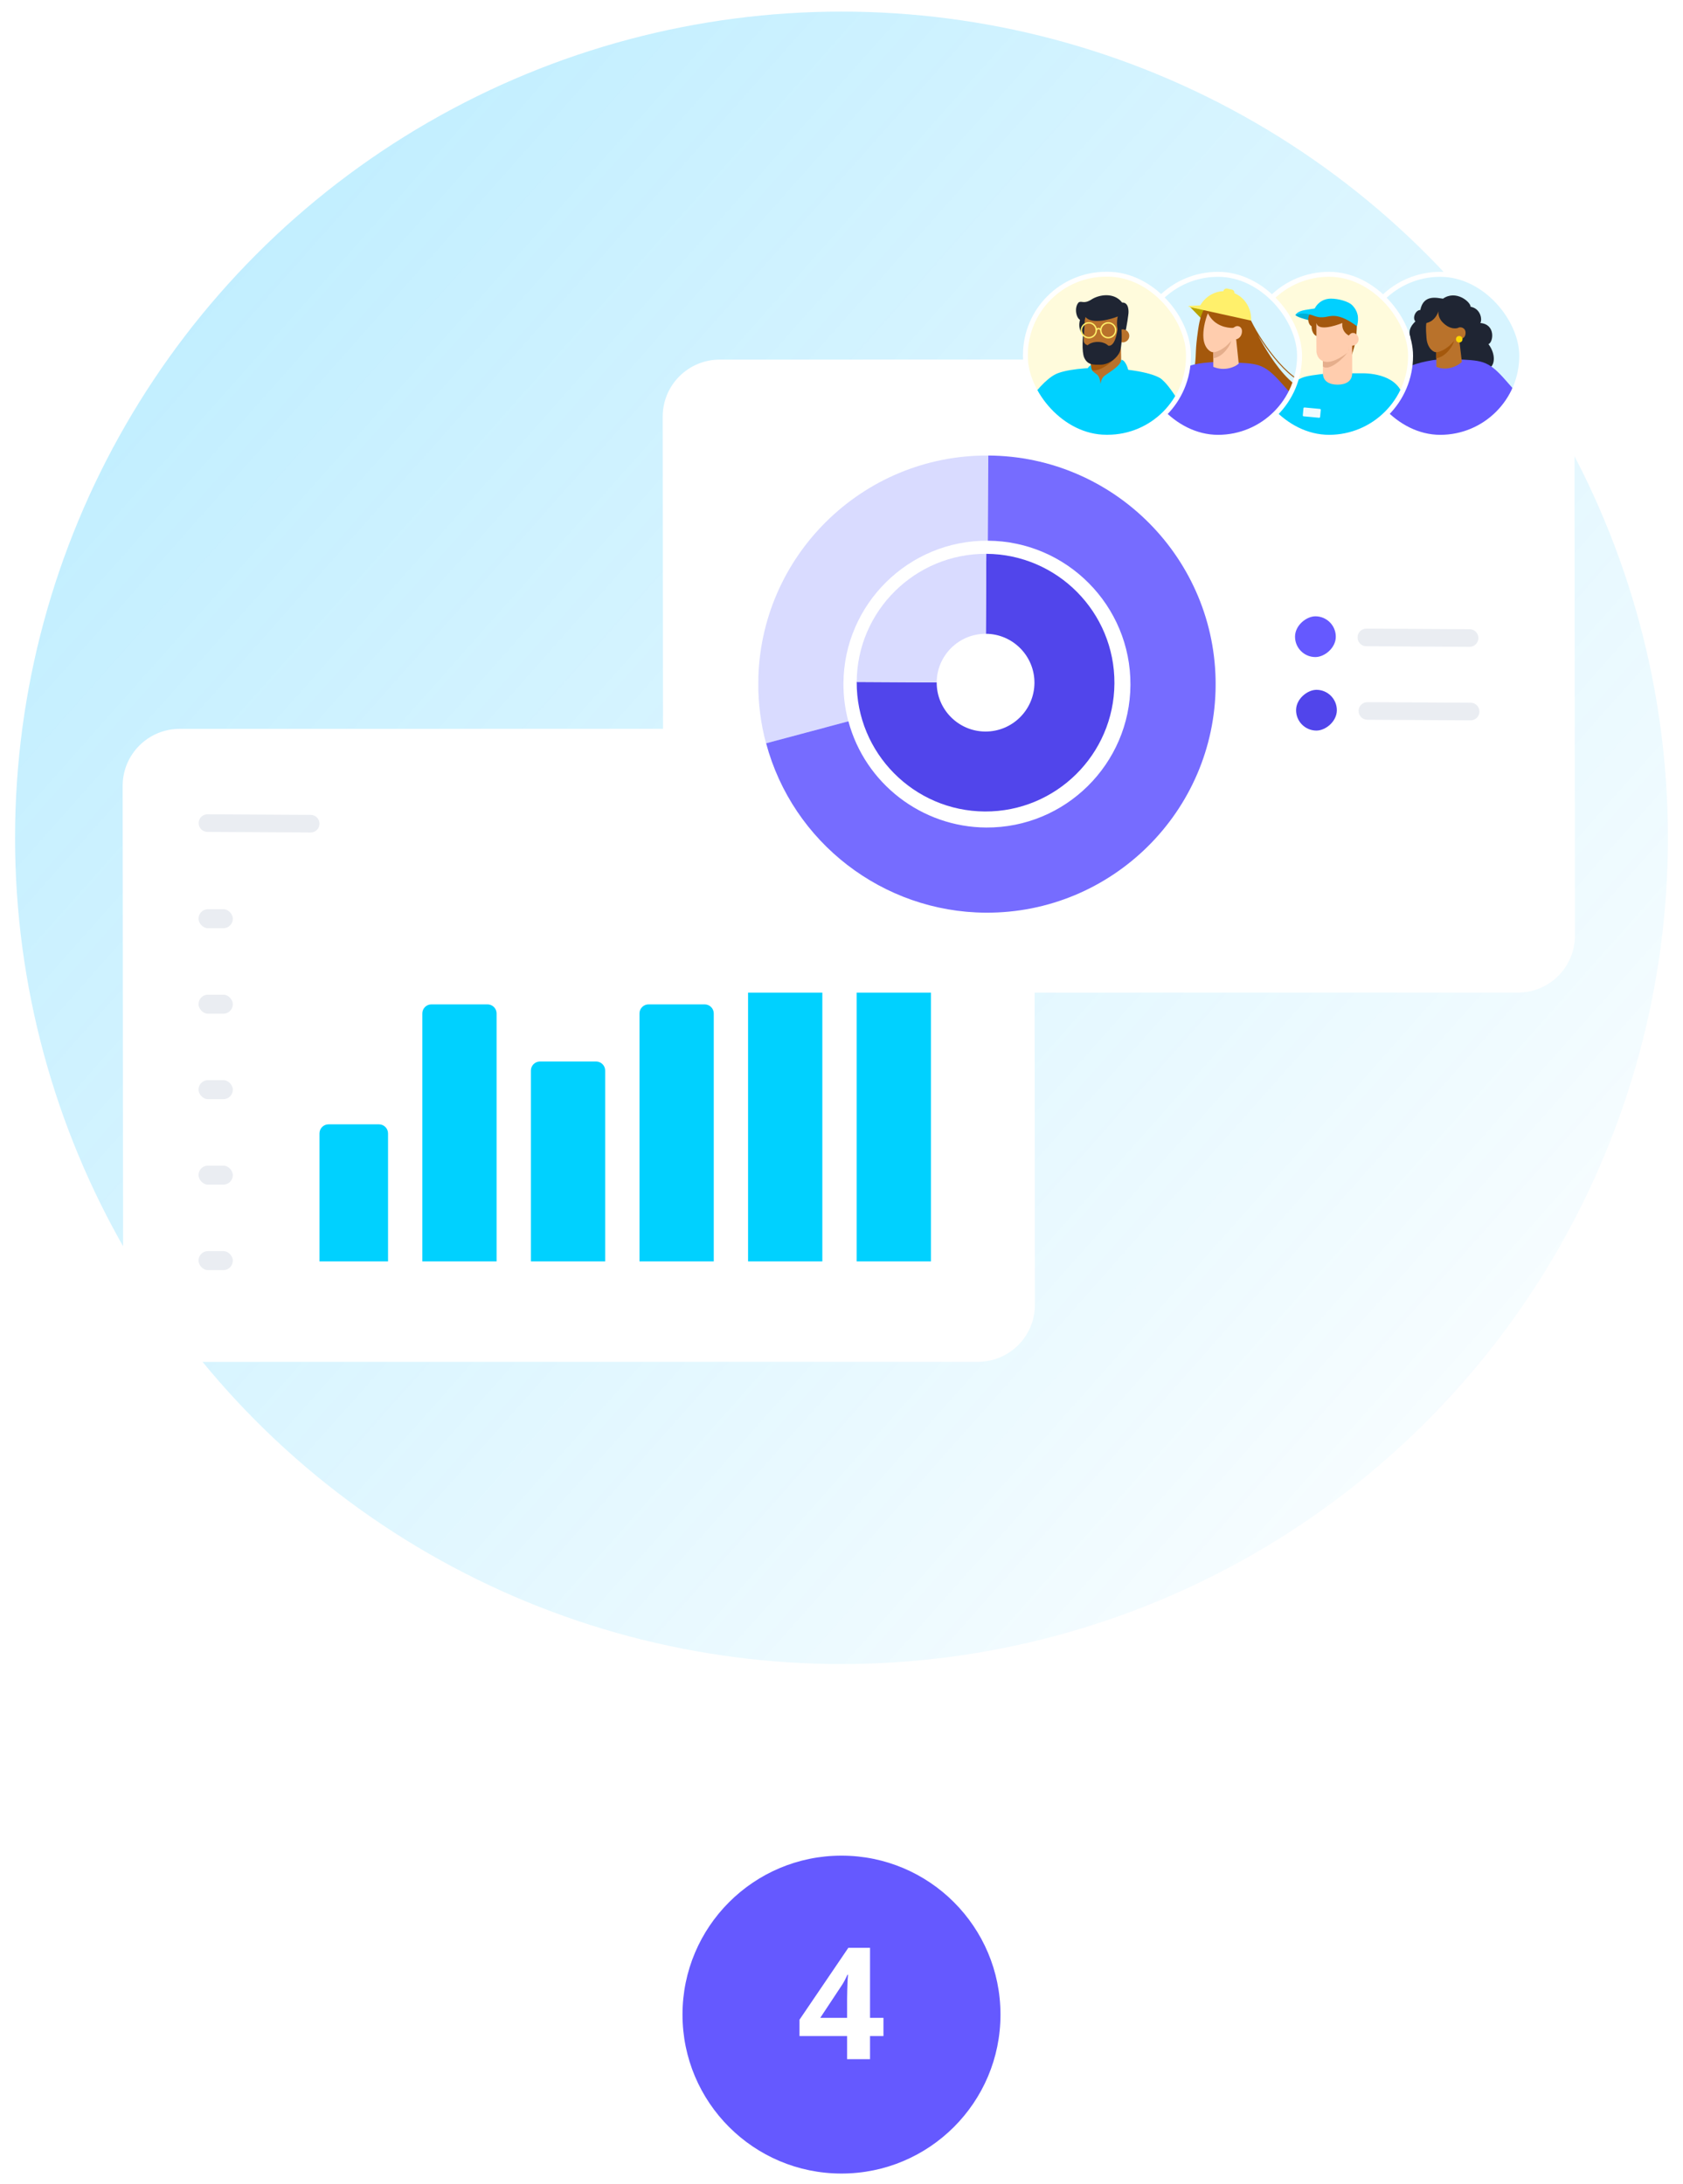 <?xml version="1.0" encoding="UTF-8"?> <svg xmlns="http://www.w3.org/2000/svg" width="151" height="196" viewBox="0 0 151 196" fill="none"><circle cx="75.499" cy="75.189" r="74.148" fill="url(#paint0_linear_10276_45001)"></circle><g filter="url(#filter0_d_10276_45001)"><path d="M11.005 67.971C11.002 65.146 13.292 62.853 16.118 62.853L87.694 62.845C90.517 62.845 92.806 65.132 92.808 67.954L92.852 114.537C92.854 117.363 90.564 119.655 87.739 119.656L16.162 119.663C13.34 119.664 11.051 117.377 11.048 114.555L11.005 67.971Z" fill="white"></path><path d="M17.824 71.306C17.826 70.87 18.182 70.518 18.619 70.52L27.88 70.572C28.316 70.575 28.668 70.931 28.666 71.367V71.367C28.663 71.804 28.307 72.156 27.871 72.153L18.61 72.101C18.173 72.099 17.821 71.743 17.824 71.306V71.306Z" fill="#EAEDF2"></path><path d="M28.664 99.158C28.664 98.708 29.029 98.344 29.478 98.344H34.001C34.45 98.344 34.815 98.708 34.815 99.158V110.646H28.664V99.158Z" fill="#00D1FF"></path><path d="M47.633 93.519C47.633 93.07 47.997 92.705 48.447 92.705H53.482C53.932 92.705 54.296 93.07 54.296 93.519V110.646H47.633V93.519Z" fill="#00D1FF"></path><path d="M37.891 88.393C37.891 87.944 38.255 87.579 38.705 87.579H43.74C44.19 87.579 44.554 87.944 44.554 88.393V110.645H37.891V88.393Z" fill="#00D1FF"></path><path d="M57.375 88.393C57.375 87.944 57.74 87.579 58.189 87.579H63.224C63.674 87.579 64.039 87.944 64.039 88.393V110.645H57.375V88.393Z" fill="#00D1FF"></path><path d="M67.117 85.317C67.117 84.868 67.482 84.503 67.931 84.503H72.966C73.416 84.503 73.781 84.868 73.781 85.317V110.645H67.117V85.317Z" fill="#00D1FF"></path><path d="M76.859 82.755C76.859 82.305 77.224 81.94 77.674 81.94H82.709C83.158 81.94 83.523 82.305 83.523 82.755V110.645H76.859V82.755Z" fill="#00D1FF"></path><rect x="17.812" y="109.72" width="3.076" height="1.705" rx="0.845" fill="#EAEDF2"></rect><rect x="17.812" y="102.05" width="3.076" height="1.705" rx="0.845" fill="#EAEDF2"></rect><rect x="17.812" y="94.379" width="3.076" height="1.705" rx="0.845" fill="#EAEDF2"></rect><rect x="17.812" y="86.709" width="3.076" height="1.705" rx="0.845" fill="#EAEDF2"></rect><rect x="17.812" y="79.038" width="3.076" height="1.705" rx="0.845" fill="#EAEDF2"></rect></g><g filter="url(#filter1_d_10276_45001)"><path d="M59.458 34.835C59.455 32.009 61.745 29.717 64.571 29.716L136.147 29.709C138.97 29.708 141.259 31.995 141.262 34.817L141.305 81.401C141.308 84.226 139.018 86.519 136.192 86.519L64.615 86.527C61.793 86.527 59.504 84.24 59.501 81.418L59.458 34.835Z" fill="white"></path><rect x="119.859" y="52.763" width="3.658" height="3.658" rx="1.829" transform="rotate(90.323 119.859 52.763)" fill="#6559FF"></rect><path d="M121.8 54.644C121.803 54.207 122.159 53.855 122.595 53.858L131.856 53.91C132.293 53.913 132.645 54.269 132.642 54.705V54.705C132.64 55.142 132.284 55.494 131.847 55.491L122.586 55.439C122.15 55.437 121.798 55.081 121.8 54.644V54.644Z" fill="#EAEDF2"></path><rect x="119.953" y="59.36" width="3.658" height="3.658" rx="1.829" transform="rotate(90.323 119.953 59.36)" fill="#5145EB"></rect><path d="M121.894 61.242C121.896 60.805 122.252 60.453 122.689 60.456L131.95 60.508C132.386 60.51 132.738 60.866 132.736 61.303V61.303C132.733 61.739 132.377 62.091 131.941 62.089L122.68 62.037C122.243 62.034 121.892 61.678 121.894 61.242V61.242Z" fill="#EAEDF2"></path><g clip-path="url(#clip0_10276_45001)"><path d="M88.361 70.268C81.985 70.232 76.829 65.017 76.865 58.642L84.041 58.682C84.027 61.1 85.983 63.08 88.401 63.094C90.82 63.107 92.797 61.152 92.811 58.731C92.825 56.313 90.869 54.334 88.451 54.32L88.491 47.145C94.867 47.181 100.023 52.396 99.987 58.772C99.951 65.148 94.737 70.304 88.361 70.268V70.268Z" fill="#5145EB"></path><path d="M84.041 58.682L76.865 58.642C76.9 52.266 82.115 47.109 88.491 47.145L88.451 54.322C86.032 54.308 84.055 56.264 84.041 58.684L84.041 58.682Z" fill="#D9DBFF"></path><path d="M68.728 64.148C68.255 62.385 68.022 60.56 68.033 58.72C68.097 47.409 77.35 38.259 88.661 38.323L88.618 45.967C81.521 45.927 75.715 51.667 75.675 58.765C75.668 59.921 75.816 61.069 76.111 62.173L68.728 64.148Z" fill="#D9DBFF"></path><path d="M88.669 38.323L88.626 45.967C95.723 46.007 101.464 51.812 101.424 58.91C101.384 66.007 95.578 71.747 88.481 71.707C82.696 71.675 77.613 67.754 76.12 62.174L68.737 64.148C71.116 73.046 79.218 79.298 88.44 79.35C99.75 79.413 109.004 70.263 109.068 58.953C109.13 47.64 99.98 38.386 88.669 38.323Z" fill="#766CFF"></path></g><g filter="url(#filter2_d_10276_45001)"><g clip-path="url(#clip1_10276_45001)"><rect x="121.906" y="21.53" width="14.628" height="14.628" rx="7.314" fill="#D7F4FF"></rect><path d="M127.43 24.733C127.721 23.277 128.982 23.665 129.468 23.714C130.634 22.898 131.943 24.005 131.943 24.442C132.819 24.588 133.013 25.559 132.819 25.899C134.217 26.015 133.984 27.646 133.545 27.792C134.244 28.724 134.128 29.782 133.545 29.977C132.526 29.977 128.589 30.735 127.43 30.851C125.973 30.996 126.202 30.085 125.971 29.394C125.582 28.229 126.313 27.355 126.556 27.209C126.264 26.481 126.749 25.996 126.992 25.753C126.701 25.462 126.993 24.733 127.43 24.733Z" fill="#1F2533"></path><path d="M127.091 37.841C127.364 38.357 130.193 38.357 130.67 38.357L130.811 38.357C131.895 38.359 134.476 38.568 134.751 37.841C135.03 37.105 136.992 35.435 136.974 34.593C136.94 32.952 136.374 32.512 135.116 31.07C133.427 29.133 132.954 29.281 130.261 29.133C128.802 29.053 127.025 29.5 126.398 29.831C125.77 30.161 125.344 30.806 124.833 31.701C124.321 32.597 123.453 34.726 123.453 34.726L126.398 36.251C126.412 37.054 126.483 37.534 127.091 37.841Z" fill="#6559FF"></path><path d="M131.159 29.395L130.922 27.356C131.054 27.356 131.494 27.301 131.492 26.773C131.49 26.295 130.99 26.207 130.814 26.339C130.814 26.339 130.155 26.602 129.408 25.811C128.979 25.357 129.057 24.845 129.057 24.845C128.881 25.372 128.525 25.772 127.985 25.9C127.952 25.948 127.906 26.284 127.985 27.243C128.063 28.203 128.658 28.553 128.87 28.521L128.871 29.832C129.853 30.254 130.832 29.715 131.159 29.395Z" fill="#B9722B"></path><circle cx="130.924" cy="27.355" r="0.291" fill="#FDD600"></circle><path d="M130.461 27.5C129.733 28.374 129.056 28.52 128.859 28.52L128.857 29.062C129.749 28.948 130.41 27.863 130.461 27.5Z" fill="#A4580C"></path></g><rect x="121.906" y="21.53" width="14.628" height="14.628" rx="7.314" stroke="white" stroke-width="0.447"></rect></g><g filter="url(#filter3_d_10276_45001)"><g clip-path="url(#clip2_10276_45001)"><rect x="111.93" y="21.53" width="14.628" height="14.628" rx="7.314" fill="#FFFBDC"></rect><path d="M120.436 26.628C119.737 27.444 120.631 28.619 121.165 29.105C121.165 29.105 121.486 28.23 121.602 27.648C121.747 26.921 121.748 25.754 121.748 25.754C121.651 25.415 121.135 25.813 120.436 26.628Z" fill="#A3580F"></path><ellipse cx="115.048" cy="37.121" rx="1.822" ry="0.501" transform="rotate(20.028 115.048 37.121)" fill="#605ADE"></ellipse><rect width="2.336" height="5.241" transform="matrix(-0.844 -0.537 -0.537 0.844 117.578 35.219)" fill="#EEBFA2"></rect><path d="M117.822 25.739C116.624 25.48 116.246 25.264 116.219 25.171C117.017 24.765 118.682 24.969 119.403 25.139C119.375 25.447 119.02 25.997 117.822 25.739Z" fill="#00AFD6"></path><path d="M116.787 41.423C116.637 41.346 116.535 41.206 116.485 41.045C116.039 39.602 115.85 38.302 115.784 37.264C115.069 36.864 114.281 36.604 113.462 36.502L113.32 36.484C113.32 36.484 113.398 35.922 113.907 34.886C114.024 34.646 114.135 34.412 114.243 34.182C114.602 33.419 114.938 32.703 115.456 31.988C116.064 31.148 116.591 30.851 117.173 30.706C117.756 30.56 119.212 30.414 119.212 30.414H122.125C122.965 30.397 125.475 30.56 125.912 32.599C126.142 33.172 125.461 34.781 125.302 36.407C125.187 37.597 125.053 38.972 125.027 40.39C125.021 40.7 124.894 41.001 124.638 41.175C122.412 42.683 118.311 42.215 116.787 41.423Z" fill="#01D0FF"></path><rect width="1.56" height="0.797" rx="0.081" transform="matrix(-0.996 -0.093 -0.093 0.996 118.508 33.619)" fill="#F0FBFF"></rect><path d="M118.695 26.919C118.695 26.195 119.282 25.608 120.006 25.608C120.73 25.608 121.317 26.195 121.317 26.919V30.415C121.317 31.139 120.73 31.434 120.006 31.434C119.282 31.434 118.695 31.139 118.695 30.415V26.919Z" fill="#FFCDAE"></path><path fill-rule="evenodd" clip-rule="evenodd" d="M118.688 29.795V27.078H120.45C120.762 27.078 120.908 27.402 120.943 27.564L121.019 28.377C120.661 28.98 119.248 30.296 118.688 29.795Z" fill="#E5AE8C"></path><circle cx="121.309" cy="27.356" r="0.583" fill="#FFCDAE"></circle><path d="M120.425 28.9C118.745 29.962 118.17 29.07 118.112 28.491L118.102 26.811L118.111 25.608C118.787 26.05 120.352 25.462 120.732 25.462C121.112 25.462 121.025 25.786 121.025 26.475V27.853V28.491L120.425 28.9Z" fill="#FFCDAE"></path><path d="M117.673 26.191C117.673 26.735 117.949 27.013 118.111 27.065V25.9C118.256 26.628 119.712 26.191 120.44 25.9C120.44 25.9 120.296 26.628 121.012 27.023C121.046 27.008 121.169 26.774 121.46 26.774C121.751 25.9 121.752 26.191 121.798 25.55C121.831 25.082 121.595 24.527 121.148 24.538C120.504 23.687 118.885 23.858 118.641 24.284C118.397 24.71 117.879 24.791 117.61 24.958C117.232 25.365 117.352 26.03 117.673 26.191Z" fill="#A3580E"></path><path d="M119.711 25.266C120.585 25.317 121.413 25.957 121.751 26.191C121.836 25.84 122.042 25.026 121.314 24.297C120.978 23.961 120.08 23.715 119.42 23.715C118.546 23.715 118.099 24.304 117.963 24.589C117.912 24.622 117.672 24.631 117.089 24.734C116.49 24.841 116.338 25.032 116.215 25.171C116.652 25.026 117.101 24.965 117.913 25.266C118.725 25.567 119.103 25.23 119.711 25.266Z" fill="#01D0FF"></path></g><rect x="111.93" y="21.53" width="14.628" height="14.628" rx="7.314" stroke="white" stroke-width="0.444"></rect></g><g filter="url(#filter4_d_10276_45001)"><g clip-path="url(#clip3_10276_45001)"><rect x="101.969" y="21.53" width="14.628" height="14.628" rx="7.314" fill="#D7F4FF"></rect><path d="M107.77 25.491L106.758 24.443L108.336 24.761L107.77 25.491Z" fill="#B7A400"></path><path fill-rule="evenodd" clip-rule="evenodd" d="M107.498 26.482C107.79 24.443 108.401 24.002 109.391 23.712C109.886 23.567 110.419 23.592 110.898 23.843C111.376 24.094 111.797 24.568 112.075 25.312C112.483 26.261 113.355 27.731 114.387 28.991C114.904 29.621 115.459 30.198 116.016 30.63C116.574 31.062 117.129 31.347 117.644 31.401L117.635 31.488C117.096 31.432 116.525 31.136 115.962 30.699C115.399 30.262 114.838 29.68 114.319 29.047C113.772 28.379 113.27 27.653 112.857 26.975C113.167 27.563 113.551 28.233 113.984 28.889C114.479 29.637 115.037 30.366 115.625 30.935C116.213 31.504 116.825 31.909 117.428 32.017L117.464 32.023V32.06C117.464 33.329 116.597 35.023 114.929 36.041C113.259 37.06 110.787 37.4 107.578 35.967C106.758 35.601 106.394 34.926 106.314 34.19C106.235 33.456 106.436 32.66 106.747 32.04C106.858 31.818 106.965 31.419 107.062 30.922C107.159 30.427 107.135 30.284 107.207 29.686C107.353 28.489 107.207 28.521 107.498 26.482Z" fill="#A4580C"></path><path d="M112.251 25.684L106.637 24.443L106.653 24.369L107.689 24.315C108.129 23.557 108.912 23.069 109.76 23.04C109.798 22.878 109.952 22.775 110.107 22.809L110.531 22.901C110.675 22.932 110.77 23.072 110.754 23.223C111.702 23.621 112.302 24.608 112.251 25.684Z" fill="#FFF06B"></path><path d="M107.027 37.894C107.297 38.397 110.101 38.397 110.574 38.397L110.714 38.397C111.788 38.399 114.345 38.603 114.618 37.894C114.894 37.177 116.839 35.552 116.821 34.731C116.787 33.132 116.226 32.704 114.98 31.299C113.306 29.413 112.837 29.557 110.168 29.413C108.723 29.335 107.108 29.52 106.486 29.842C105.865 30.164 105.296 31.043 104.789 31.915C104.282 32.787 103.422 34.86 103.422 34.86L106.34 36.346C106.354 37.128 106.425 37.595 107.027 37.894Z" fill="#6559FF"></path><path d="M111.138 29.541L110.91 27.356C111.041 27.356 111.432 27.155 111.43 26.628C111.428 26.211 111.035 26.078 110.796 26.243C110.726 26.291 110.654 26.341 110.569 26.34C110.17 26.338 108.973 26.229 108.371 25.025C108.08 25.754 107.919 26.596 107.972 27.243C108.051 28.203 108.645 28.553 108.858 28.521L108.858 29.832C109.841 30.254 110.811 29.86 111.138 29.541Z" fill="#FFCDAE"></path><path d="M110.461 27.502C109.733 28.376 109.056 28.521 108.859 28.521L108.857 29.064C109.749 28.95 110.41 27.865 110.461 27.502Z" fill="#E5AE8C"></path></g><rect x="101.969" y="21.53" width="14.628" height="14.628" rx="7.314" stroke="white" stroke-width="0.447"></rect></g><g filter="url(#filter5_d_10276_45001)"><g clip-path="url(#clip4_10276_45001)"><rect x="92" y="21.53" width="14.628" height="14.628" rx="7.257" fill="#FFFBDC"></rect><path fill-rule="evenodd" clip-rule="evenodd" d="M88.809 26.894C88.846 26.747 88.879 26.623 88.865 26.479C88.794 26.433 88.658 26.479 88.658 26.479C88.636 26.491 88.614 26.506 88.594 26.522C88.559 26.557 88.515 26.581 88.469 26.593C88.423 26.593 88.378 26.578 88.341 26.551C88.303 26.523 88.275 26.485 88.259 26.44C88.217 26.352 88.198 26.254 88.204 26.156C88.21 26.059 88.24 25.964 88.291 25.882C88.343 25.8 88.414 25.733 88.498 25.689C88.582 25.645 88.675 25.624 88.769 25.628C88.81 25.593 88.856 25.567 88.906 25.55C89.247 25.439 89.649 25.774 89.649 25.774L89.647 25.635C89.647 25.635 89.483 25.241 88.793 25.215C88.69 25.213 88.591 25.171 88.515 25.098C88.49 25.077 88.47 25.05 88.456 25.02C88.443 24.99 88.436 24.957 88.436 24.924C88.448 24.75 88.568 24.713 88.999 24.722C89.43 24.732 89.846 24.89 90.008 25.135C90.088 25.247 90.16 25.365 90.224 25.488C90.224 25.488 90.282 24.23 90.286 24.15C90.307 23.921 90.422 23.736 90.57 23.734C90.665 23.732 90.785 23.805 90.771 24.073C90.759 24.305 90.924 26.701 90.924 26.701L90.926 26.809L90.933 26.877C91.041 27.208 91.291 27.008 91.431 26.895L91.454 26.877C91.481 26.855 91.516 26.825 91.556 26.79C91.76 26.612 92.099 26.317 92.291 26.434C92.433 26.52 92.107 26.95 91.868 27.265L91.868 27.265C91.776 27.386 91.696 27.49 91.662 27.552C91.586 27.685 91.508 27.97 91.431 28.253C91.379 28.441 91.328 28.628 91.278 28.769C91.228 28.909 91.204 29.142 91.193 29.377L91.528 32.106C91.528 32.106 91.859 34.113 93.063 34.761C92.847 35.13 92.534 35.425 92.161 35.613C91.788 35.801 91.371 35.872 90.96 35.818C90.474 35.756 90.023 35.522 89.682 35.156C89.341 34.791 89.13 34.315 89.083 33.807L88.913 28.538L88.899 28.382C88.889 28.345 88.875 28.302 88.859 28.254L88.859 28.254L88.859 28.254C88.788 28.035 88.68 27.702 88.731 27.276C88.749 27.124 88.781 27.003 88.809 26.894Z" fill="#B9722B"></path><path d="M95.376 41.166C95.729 41.831 99.385 41.831 100.002 41.831C100.061 41.831 100.122 41.831 100.185 41.831C101.585 41.833 103.963 41.837 104.319 40.9C104.679 39.953 104.083 38.505 104.06 37.421C104.047 36.78 104.033 36.141 104.099 35.532V33.67C104.099 33.183 104.171 32.565 104.233 32.038C104.279 31.645 104.319 31.302 104.319 31.1C104.233 30.79 102.953 30.148 99.473 29.958C97.588 29.855 95.482 30.098 94.672 30.524C93.861 30.949 92.822 32.075 92.161 33.227C92.161 33.227 92.167 31.942 92.05 31.41C91.933 30.878 91.521 30.834 91.521 30.834L91.285 29.958C90.007 30.268 88.878 29.903 88.878 29.903L88.834 30.657C88.834 30.657 87.844 31.056 87.844 31.809C87.844 32.563 88.02 37.261 89.121 38.191C90.603 39.444 93.114 39.017 94.083 37.421C94.101 38.455 94.591 40.771 95.376 41.166Z" fill="#00D1FF"></path><path d="M97.995 26.849C98.027 26.125 98.629 25.565 99.34 25.598C100.051 25.631 100.601 26.244 100.569 26.968V27.807L100.593 29.21L100.569 30.195C100.537 30.919 99.793 31.433 99.082 31.4C98.371 31.367 97.821 30.754 97.853 30.03L97.995 26.849Z" fill="#B9722B"></path><path fill-rule="evenodd" clip-rule="evenodd" d="M97.852 30.099L97.987 27.061L99.795 27.145C100.106 27.159 100.236 27.501 100.263 27.67L100.21 28.854C99.852 29.42 98.488 30.446 97.852 30.099Z" fill="#A4580C"></path><path d="M97.25 28.143V25.27C97.261 25.143 97.406 25.069 97.528 25.111C98.311 25.381 99.459 24.991 99.844 24.991C100.273 24.991 100.521 25.186 100.521 25.94V27.446V28.143L99.844 28.59C97.947 29.75 97.316 28.776 97.25 28.143Z" fill="#B9722B"></path><path d="M96.898 25.622C96.671 26.482 97.108 26.918 97.254 27.048L97.328 25.665L97.39 25.37C97.985 26.093 99.806 25.526 100.289 25.322C100.289 25.322 100.019 26.266 100.527 27.113C100.564 27.097 100.695 26.991 100.888 27.048C101.122 26.209 101.248 25.031 101.248 25.031C101.248 25.031 101.346 24.038 100.676 24.074C99.97 23.143 98.638 23.344 97.93 23.796C97.223 24.248 97.07 23.88 96.776 24.063C96.362 24.509 96.547 25.445 96.898 25.622Z" fill="#1F2533"></path><circle cx="100.739" cy="27.064" r="0.583" fill="#B9722B"></circle><path d="M97.585 27.901C98.04 27.505 98.991 27.501 99.432 27.94C100.156 28.084 100.302 26.191 100.302 26.191L100.593 26.045C100.637 26.614 100.739 28.084 100.384 28.665C100.023 29.256 99.324 29.653 98.746 29.653C98.108 29.653 97.585 29.698 97.279 29.024C97.034 28.485 97.141 26.972 97.243 26.628V27.501C97.243 27.833 97.585 27.901 97.585 27.901Z" fill="#1F2533"></path><path d="M103.797 30.799C105.17 30.619 109.594 40.318 109.965 41.332C110.335 42.347 109.883 43.021 109.73 43.22L109.965 43.627C109.965 43.718 110.034 43.858 109.274 44.36C108.515 44.862 107.974 44.814 107.798 44.727L107.331 44.09C107.159 44.063 106.382 44.089 105.779 43.276C105.751 43.24 105.73 43.199 105.713 43.156L104.121 39.112C104.262 39.644 102.943 40.844 102.289 41.074L103.797 30.799Z" fill="#00D1FF"></path><path d="M100.602 29.21C100.529 29.768 99.645 30.246 99.129 30.624C98.853 30.825 98.767 31.148 98.746 31.405C98.718 31.102 98.64 30.709 98.428 30.538C98.06 30.241 97.919 30.259 97.883 29.697C97.721 29.755 97.466 30.007 97.359 30.662C97.434 31.17 97.765 31.616 98.76 31.803C99.933 31.803 101.088 31.051 101.266 30.427C101.266 30.033 100.958 29.21 100.602 29.21Z" fill="#00D1FF"></path><path fill-rule="evenodd" clip-rule="evenodd" d="M97.69 25.956C97.356 25.956 97.085 26.227 97.085 26.561C97.085 26.895 97.356 27.166 97.69 27.166C98.024 27.166 98.295 26.895 98.295 26.561C98.295 26.227 98.024 25.956 97.69 25.956ZM96.961 26.561C96.961 26.159 97.287 25.832 97.69 25.832C98.037 25.832 98.327 26.074 98.401 26.398C98.446 26.365 98.502 26.345 98.562 26.345C98.622 26.345 98.677 26.365 98.722 26.398C98.796 26.074 99.086 25.832 99.433 25.832C99.836 25.832 100.163 26.159 100.163 26.561C100.163 26.964 99.836 27.291 99.433 27.291C99.047 27.291 98.732 26.992 98.706 26.613H98.705C98.705 26.534 98.641 26.47 98.562 26.47C98.483 26.47 98.419 26.534 98.419 26.613H98.418C98.392 26.992 98.076 27.291 97.69 27.291C97.287 27.291 96.961 26.964 96.961 26.561ZM98.828 26.561C98.828 26.227 99.099 25.956 99.433 25.956C99.767 25.956 100.038 26.227 100.038 26.561C100.038 26.895 99.767 27.166 99.433 27.166C99.099 27.166 98.828 26.895 98.828 26.561Z" fill="#FFF06B"></path></g><rect x="92" y="21.53" width="14.628" height="14.628" rx="7.257" stroke="white" stroke-width="0.438"></rect></g></g><circle cx="75.499" cy="180.795" r="14.265" fill="#6559FF"></circle><path d="M79.264 182.724H78.06V184.796H76.002V182.724H71.732V181.254L76.114 174.8H78.06V181.086H79.264V182.724ZM76.002 179.392C76.002 179.177 76.007 178.916 76.016 178.608C76.025 178.3 76.035 178.015 76.044 177.754C76.063 177.483 76.077 177.306 76.086 177.222H76.03C75.946 177.409 75.858 177.591 75.764 177.768C75.671 177.945 75.559 178.127 75.428 178.314L73.594 181.086H76.002V179.392Z" fill="white"></path><defs><filter id="filter0_d_10276_45001" x="6.746" y="61.141" width="90.367" height="65.34" filterUnits="userSpaceOnUse" color-interpolation-filters="sRGB"><feFlood flood-opacity="0" result="BackgroundImageFix"></feFlood><feColorMatrix in="SourceAlpha" type="matrix" values="0 0 0 0 0 0 0 0 0 0 0 0 0 0 0 0 0 0 127 0" result="hardAlpha"></feColorMatrix><feOffset dy="2.557"></feOffset><feGaussianBlur stdDeviation="2.131"></feGaussianBlur><feComposite in2="hardAlpha" operator="out"></feComposite><feColorMatrix type="matrix" values="0 0 0 0 0.175 0 0 0 0 0.108 0 0 0 0 0.588 0 0 0 0.15 0"></feColorMatrix><feBlend mode="normal" in2="BackgroundImageFix" result="effect1_dropShadow_10276_45001"></feBlend><feBlend mode="normal" in="SourceGraphic" in2="effect1_dropShadow_10276_45001" result="shape"></feBlend></filter><filter id="filter1_d_10276_45001" x="55.2" y="19.602" width="90.367" height="73.743" filterUnits="userSpaceOnUse" color-interpolation-filters="sRGB"><feFlood flood-opacity="0" result="BackgroundImageFix"></feFlood><feColorMatrix in="SourceAlpha" type="matrix" values="0 0 0 0 0 0 0 0 0 0 0 0 0 0 0 0 0 0 127 0" result="hardAlpha"></feColorMatrix><feOffset dy="2.557"></feOffset><feGaussianBlur stdDeviation="2.131"></feGaussianBlur><feComposite in2="hardAlpha" operator="out"></feComposite><feColorMatrix type="matrix" values="0 0 0 0 0.175 0 0 0 0 0.108 0 0 0 0 0.588 0 0 0 0.15 0"></feColorMatrix><feBlend mode="normal" in2="BackgroundImageFix" result="effect1_dropShadow_10276_45001"></feBlend><feBlend mode="normal" in="SourceGraphic" in2="effect1_dropShadow_10276_45001" result="shape"></feBlend></filter><filter id="filter2_d_10276_45001" x="117.161" y="17.319" width="24.116" height="24.113" filterUnits="userSpaceOnUse" color-interpolation-filters="sRGB"><feFlood flood-opacity="0" result="BackgroundImageFix"></feFlood><feColorMatrix in="SourceAlpha" type="matrix" values="0 0 0 0 0 0 0 0 0 0 0 0 0 0 0 0 0 0 127 0" result="hardAlpha"></feColorMatrix><feOffset dy="0.532"></feOffset><feGaussianBlur stdDeviation="2.26"></feGaussianBlur><feComposite in2="hardAlpha" operator="out"></feComposite><feColorMatrix type="matrix" values="0 0 0 0 0.191 0 0 0 0 0.308 0 0 0 0 0.833 0 0 0 0.17 0"></feColorMatrix><feBlend mode="normal" in2="BackgroundImageFix" result="effect1_dropShadow_10276_45001"></feBlend><feBlend mode="normal" in="SourceGraphic" in2="effect1_dropShadow_10276_45001" result="shape"></feBlend></filter><filter id="filter3_d_10276_45001" x="107.217" y="17.344" width="24.058" height="24.058" filterUnits="userSpaceOnUse" color-interpolation-filters="sRGB"><feFlood flood-opacity="0" result="BackgroundImageFix"></feFlood><feColorMatrix in="SourceAlpha" type="matrix" values="0 0 0 0 0 0 0 0 0 0 0 0 0 0 0 0 0 0 127 0" result="hardAlpha"></feColorMatrix><feOffset dy="0.529"></feOffset><feGaussianBlur stdDeviation="2.247"></feGaussianBlur><feComposite in2="hardAlpha" operator="out"></feComposite><feColorMatrix type="matrix" values="0 0 0 0 0.191 0 0 0 0 0.308 0 0 0 0 0.833 0 0 0 0.17 0"></feColorMatrix><feBlend mode="normal" in2="BackgroundImageFix" result="effect1_dropShadow_10276_45001"></feBlend><feBlend mode="normal" in="SourceGraphic" in2="effect1_dropShadow_10276_45001" result="shape"></feBlend></filter><filter id="filter4_d_10276_45001" x="97.223" y="17.319" width="24.116" height="24.113" filterUnits="userSpaceOnUse" color-interpolation-filters="sRGB"><feFlood flood-opacity="0" result="BackgroundImageFix"></feFlood><feColorMatrix in="SourceAlpha" type="matrix" values="0 0 0 0 0 0 0 0 0 0 0 0 0 0 0 0 0 0 127 0" result="hardAlpha"></feColorMatrix><feOffset dy="0.532"></feOffset><feGaussianBlur stdDeviation="2.26"></feGaussianBlur><feComposite in2="hardAlpha" operator="out"></feComposite><feColorMatrix type="matrix" values="0 0 0 0 0.191 0 0 0 0 0.308 0 0 0 0 0.833 0 0 0 0.17 0"></feColorMatrix><feBlend mode="normal" in2="BackgroundImageFix" result="effect1_dropShadow_10276_45001"></feBlend><feBlend mode="normal" in="SourceGraphic" in2="effect1_dropShadow_10276_45001" result="shape"></feBlend></filter><filter id="filter5_d_10276_45001" x="87.353" y="17.405" width="23.918" height="23.921" filterUnits="userSpaceOnUse" color-interpolation-filters="sRGB"><feFlood flood-opacity="0" result="BackgroundImageFix"></feFlood><feColorMatrix in="SourceAlpha" type="matrix" values="0 0 0 0 0 0 0 0 0 0 0 0 0 0 0 0 0 0 127 0" result="hardAlpha"></feColorMatrix><feOffset dy="0.521"></feOffset><feGaussianBlur stdDeviation="2.214"></feGaussianBlur><feComposite in2="hardAlpha" operator="out"></feComposite><feColorMatrix type="matrix" values="0 0 0 0 0.191 0 0 0 0 0.308 0 0 0 0 0.833 0 0 0 0.17 0"></feColorMatrix><feBlend mode="normal" in2="BackgroundImageFix" result="effect1_dropShadow_10276_45001"></feBlend><feBlend mode="normal" in="SourceGraphic" in2="effect1_dropShadow_10276_45001" result="shape"></feBlend></filter><linearGradient id="paint0_linear_10276_45001" x1="-8.492" y1="1.041" x2="149.647" y2="141.441" gradientUnits="userSpaceOnUse"><stop stop-color="#00BAFF" stop-opacity="0.29"></stop><stop offset="1" stop-color="#00BAFF" stop-opacity="0"></stop></linearGradient><clipPath id="clip0_10276_45001"><rect x="68.156" y="38.208" width="41.026" height="41.026" rx="5.114" transform="rotate(0.323 68.156 38.208)" fill="white"></rect></clipPath><clipPath id="clip1_10276_45001"><rect x="121.906" y="21.53" width="14.628" height="14.628" rx="7.314" fill="white"></rect></clipPath><clipPath id="clip2_10276_45001"><rect x="111.93" y="21.53" width="14.628" height="14.628" rx="7.314" fill="white"></rect></clipPath><clipPath id="clip3_10276_45001"><rect x="101.969" y="21.53" width="14.628" height="14.628" rx="7.314" fill="white"></rect></clipPath><clipPath id="clip4_10276_45001"><rect x="92" y="21.53" width="14.628" height="14.628" rx="7.257" fill="white"></rect></clipPath></defs></svg> 